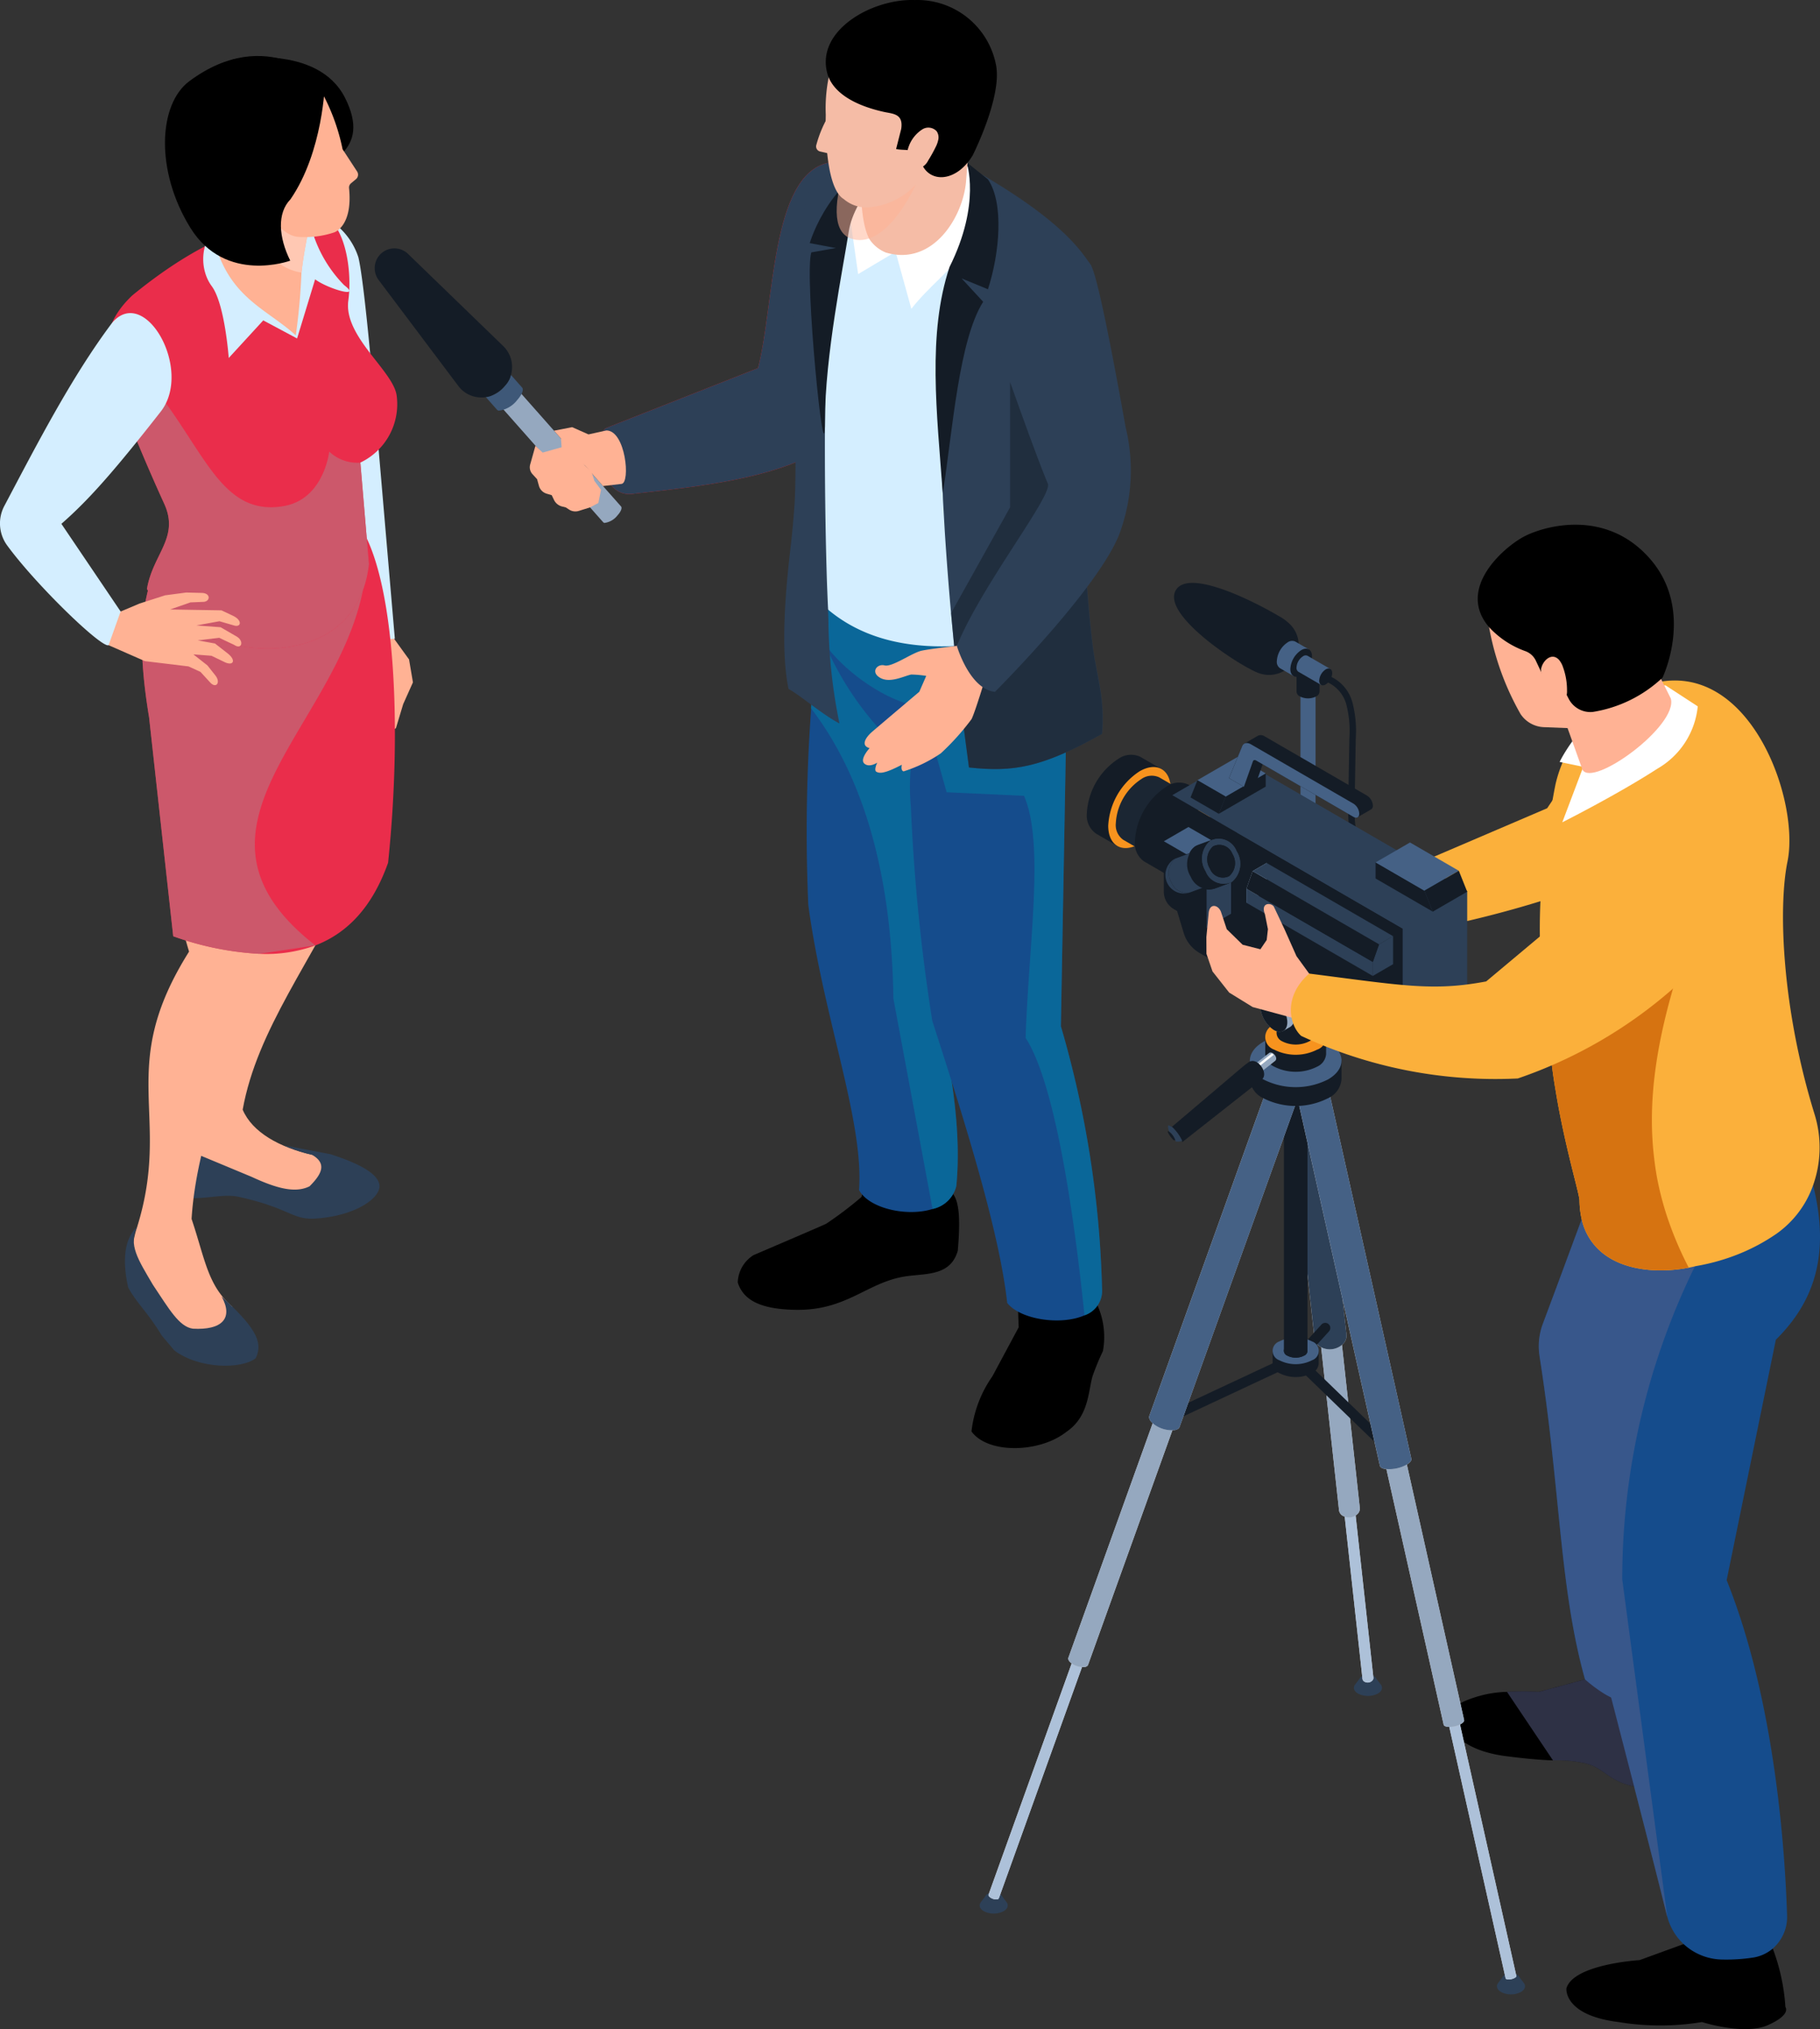 <svg id="bg-deco-img-05" xmlns="http://www.w3.org/2000/svg" xmlns:xlink="http://www.w3.org/1999/xlink" width="148" height="165" viewBox="0 0 148 165">
  <rect x="0" y="0" width="148" height="165" fill="#333333" stroke="none"/>
  <defs>
    <clipPath id="clip-path">
      <rect id="長方形_12897" data-name="長方形 12897" width="148" height="165" fill="none"/>
    </clipPath>
    <clipPath id="clip-path-3">
      <rect id="長方形_12886" data-name="長方形 12886" width="17.968" height="32.851" fill="none"/>
    </clipPath>
    <clipPath id="clip-path-4">
      <rect id="長方形_12887" data-name="長方形 12887" width="20.613" height="23.847" fill="none"/>
    </clipPath>
    <clipPath id="clip-path-5">
      <rect id="長方形_12888" data-name="長方形 12888" width="5.495" height="5.806" fill="none"/>
    </clipPath>
    <clipPath id="clip-path-6">
      <rect id="長方形_12889" data-name="長方形 12889" width="16.573" height="62.668" fill="none"/>
    </clipPath>
    <clipPath id="clip-path-7">
      <rect id="長方形_12892" data-name="長方形 12892" width="11.942" height="46.65" fill="none"/>
    </clipPath>
    <clipPath id="clip-path-8">
      <rect id="長方形_12893" data-name="長方形 12893" width="23.223" height="59.129" fill="none"/>
    </clipPath>
    <clipPath id="clip-path-9">
      <rect id="長方形_12894" data-name="長方形 12894" width="12.329" height="31.469" fill="none"/>
    </clipPath>
    <clipPath id="clip-path-10">
      <rect id="長方形_12895" data-name="長方形 12895" width="6.446" height="5.671" fill="none"/>
    </clipPath>
  </defs>
  <g id="グループ_20096" data-name="グループ 20096" clip-path="url(#clip-path)">
    <g id="グループ_20095" data-name="グループ 20095">
      <g id="グループ_20094" data-name="グループ 20094" clip-path="url(#clip-path)">
        <path id="パス_15901" data-name="パス 15901" d="M456.351,196.474l1.431,1.979.316,1.862-.793,1.771-.59,1.955-1.4.822s-1.2-2.076-1.21-2.142c-.135-.658-.475-1.916-.475-1.916l.207-2.047.044-1.746-.324-2.307,1.6-.825Z" transform="translate(-424.518 -144.829)" fill="#ffb294"/>
        <path id="パス_15902" data-name="パス 15902" d="M461.176,69.887a5.623,5.623,0,0,1,2.719,3.233c.537,2.141,1.426,13.021,1.426,13.021l1.543,18.01s-2.481.065-3.736,0-.919-11.769-.919-11.769-2.89-13.979-2.815-14.224,1.783-8.272,1.783-8.272" transform="translate(-434.755 -52.206)" fill="#d4eeff"/>
        <path id="パス_15903" data-name="パス 15903" d="M482.656,301.446c-2.634-.6-4.858-1.817-5.644-3.668,1.186-6.57,5.6-11.992,9.406-19.945l-9.782.494c-4.3,7.013-2.293,15.909-4.262,19.681-1.2,1.675-1.782,3.3-.447,4.757l3.776-.208,3.86,2.164,4.051-.276c.415-1.323.66-2.571-.958-3" transform="translate(-457.278 -207.543)" fill="#ffb294"/>
        <path id="パス_15904" data-name="パス 15904" d="M465.893,359.635c-1.841,1.439-1.828,3.754-1.143,5.534,1.329,1.712,3.95.4,5.8.8,4.263.937,4.319,1.912,6.335,1.765,3.258-.237,5.337-1.737,5.107-2.8-.188-.874-1.642-1.686-3.98-2.431l-3.752-.715a11.175,11.175,0,0,0,2.262.764c1.207.7.834,1.532-.2,2.563-1.186.591-2.729.149-4.72-.773l-4.282-1.784a2.5,2.5,0,0,1-1.428-2.924" transform="translate(-451.149 -268.649)" fill="#2d4057"/>
        <path id="パス_15905" data-name="パス 15905" d="M484.457,243.241a7.737,7.737,0,0,1,.21-4.235c2.84-9.169-1.793-12.817,4.215-22.371-2.638-8.812-1.505-12.295-3.29-24.95,2.039-7.413,15.9-5.486,13.46-3.3.6,6.9-1.084,19.361-3.2,27.45-1.845,6.075-6.265,14.526-6.765,22.537,1.1,3.272,1.3,5.4,3.313,7.135l-1.032,3a28.221,28.221,0,0,1-3.877-.94c-.067-.209-3.033-4.319-3.033-4.319" transform="translate(-473.508 -139.254)" fill="#ffb294"/>
        <path id="パス_15906" data-name="パス 15906" d="M504.362,394.288c-1.266,1.145-1.1,3.321-.738,4.936.683,1.279,1.613,2.037,2.73,3.909l1.026,1.215c2,1.511,5.448,1.546,6.613.635.717-1.42-.29-2.734-2.771-5.028.991,1.8.01,2.754-2.335,2.624-1.119-.155-1.937-1.606-3.246-3.563-1.214-2.064-2.018-3.271-1.279-4.727" transform="translate(-493.203 -294.535)" fill="#2d4057"/>
        <path id="パス_15907" data-name="パス 15907" d="M479.4,192.709c-1.255,3.537-3.267,5.693-5.9,6.705a11.615,11.615,0,0,1-4.572.687,24.649,24.649,0,0,1-6.993-1.427l-1.962-17.8c-.882-5.328-.977-10.134,1.351-13.626a9.347,9.347,0,0,1,.949-1.206l13.684-2c3.923,2.8,4.712,16.626,3.447,28.667" transform="translate(-447.846 -122.54)" fill="#ea2d4b"/>
        <g id="グループ_20072" data-name="グループ 20072" transform="translate(11.546 44.709)" opacity="0.75" style="mix-blend-mode: multiply;isolation: isolate">
          <g id="グループ_20071" data-name="グループ 20071" transform="translate(0)">
            <g id="グループ_20070" data-name="グループ 20070" clip-path="url(#clip-path-3)">
              <path id="パス_15908" data-name="パス 15908" d="M483.783,208.885l-4.572.686a24.651,24.651,0,0,1-6.993-1.427l-1.962-17.8c-.882-5.328-.977-10.134,1.351-13.626L487.648,180c-2.285,11.44-15.948,19.46-3.865,28.89" transform="translate(-469.68 -176.72)" fill="#c26776"/>
            </g>
          </g>
        </g>
        <path id="パス_15909" data-name="パス 15909" d="M479.129,89.529l.695,8.259c-1.109,9.851-14.889,7.758-18.051,2.014.487-2.873,2.667-4.169,1.4-6.937-1.742-3.812-2.939-6.88-2.939-6.88-.4-.981-.75-1.871-1.026-2.69-1.016-2.98-1.044-5.05,1.363-7.354,4.656-3.811,9.511-6.342,14.749-6.368,2.108-.728,3.26,3.563,2.827,6.788-.39,2.9,3.645,5.7,3.93,7.7a5.263,5.263,0,0,1-2.952,5.468" transform="translate(-449.823 -51.911)" fill="#ea2d4b"/>
        <path id="パス_15910" data-name="パス 15910" d="M481.675,76.921l-2.751-1.471-2.807,3.058s-.316-4.4-1.382-5.839-1.143-4.17,1.506-5.954,6.554,1.065,6.554,1.065a10.579,10.579,0,0,0,2.7,4.8c1.521,1.155-1.384.273-2.354-.469Z" transform="translate(-457.516 -49.398)" fill="#d4eeff"/>
        <g id="グループ_20075" data-name="グループ 20075" transform="translate(9.389 28.885)" opacity="0.75" style="mix-blend-mode: multiply;isolation: isolate">
          <g id="グループ_20074" data-name="グループ 20074" transform="translate(0)">
            <g id="グループ_20073" data-name="グループ 20073" clip-path="url(#clip-path-4)">
              <path id="パス_15911" data-name="パス 15911" d="M488.359,131.166c-1.109,9.851-14.89,7.758-18.051,2.014.487-2.873,2.667-4.169,1.4-6.937-1.742-3.812-2.939-6.88-2.939-6.88-.4-.981-.75-1.871-1.027-2.69.178-1.479.433-2.766.768-2.451,6.18,5.817,7.043,13.247,12.932,12.218,3.271-.573,3.686-4.429,3.686-4.429a3.338,3.338,0,0,0,2.532.9Z" transform="translate(-467.746 -114.174)" fill="#c26776"/>
            </g>
          </g>
        </g>
        <path id="パス_15912" data-name="パス 15912" d="M508.891,192.959l1.875,1.754,2.95,1.295,3.549.43.968.443.745.811c.494.6.924.1.5-.48l-.673-.852-1.144-.9,1.47.113.989.477c.757.407,1.071-.066.353-.65l-1.058-.825-1.4-.253,1.748-.21,1.227.583c.61.412.8-.321.205-.678l-1.323-.765-1.97-.146,1.875-.341,1.138.329c.606.215.765-.355.033-.74l-1.005-.476-4.174-.07,1.653-.576,1.015-.041c.572.008.679-.665-.022-.727l-1.336-.034-1.717.227-2.076.667-1.542.652L510.028,191Z" transform="translate(-501.934 -142.248)" fill="#ffb294"/>
        <path id="パス_15913" data-name="パス 15913" d="M540.2,127.64c-.555.27-5.93-4.925-8.27-8.143a3.034,3.034,0,0,1-.185-3.224c2.543-4.807,5.439-10.455,8.754-14.861,2.675-3.109,6.629,3.916,3.9,7.287-3.55,4.533-5.72,7.055-8.037,9.073l4.816,7.127Z" transform="translate(-531.37 -75.176)" fill="#d4eeff"/>
        <path id="パス_15914" data-name="パス 15914" d="M494.446,57.689c-.02.094-.04.195-.06.282-.369,1.747-.549,2.916-.65,3.824a49.953,49.953,0,0,1-.462,5.107c-2.379-2.164-5.34-3.024-6.593-7.546l.261-6.3,7.169,4.159Z" transform="translate(-469.221 -39.63)" fill="#ffb294"/>
        <g id="グループ_20078" data-name="グループ 20078" transform="translate(19.67 16.358)" style="mix-blend-mode: multiply;isolation: isolate">
          <g id="グループ_20077" data-name="グループ 20077" transform="translate(0)">
            <g id="グループ_20076" data-name="グループ 20076" transform="translate(0)" clip-path="url(#clip-path-5)">
              <path id="パス_15915" data-name="パス 15915" d="M492.414,66.641c-.369,1.747-.549,2.916-.65,3.824-3.511-.477-4.878-5.732-4.844-5.806Z" transform="translate(-486.919 -64.659)" fill="#ffc8b3"/>
            </g>
          </g>
        </g>
        <path id="パス_15916" data-name="パス 15916" d="M472.776,18.568s6.9-1.282,9.131,3.127c2.187,4.333-1.405,5.4-4.087,6.851s-5.043-9.978-5.043-9.978" transform="translate(-453.85 -13.741)"/>
        <path id="パス_15917" data-name="パス 15917" d="M477.3,32.036s1.463,3.544,3.381,3.575a7.448,7.448,0,0,0,2.832-.368s1.533-.478,1.209-3.616a.449.449,0,0,1,.167-.382l.395-.329a.477.477,0,0,0,.094-.627l-1.181-1.809a16.628,16.628,0,0,0-1.875-4.967c-1.949-2.609-9.807-2.372-10.866,2.765s2.638,7.048,2.638,7.048Z" transform="translate(-456.339 -16.345)" fill="#ffb294"/>
        <path id="パス_15918" data-name="パス 15918" d="M494.948,20.214s-.135,5.559-2.8,9.436c-1.1,1.123-.97,3.073-.02,4.991,0,0-5.256,1.935-8.114-2.66s-2.641-10.051-.08-11.944c6.337-4.688,11.018.177,11.018.177" transform="translate(-468.526 -13.445)"/>
        <path id="パス_15919" data-name="パス 15919" d="M149.315,283.068l-2.952,1.084-4.748-.708-3.1.522-1.747.77a.8.8,0,0,0-.324.261l-.252.346-.418.248a.8.8,0,0,0-.382.8l-.325.5a.416.416,0,0,0,.508.529l.571-.339,1.167-.289,2.083-.068,1.824,1.149a1.714,1.714,0,0,1-.045.534,7.934,7.934,0,0,1-1.682,1.11l-.625.236c-.438.44-.484,1.008.136.956l.95-.124,3.484-.951,3.1-1.837,3.649-1.015Z" transform="translate(-36.256 -211.453)" fill="#ffb294"/>
        <path id="パス_15920" data-name="パス 15920" d="M10.919,617.648s-.262,2.186,4.242,2.744a20.816,20.816,0,0,0,6.783,0s3.442,1.105,5.365.248,1.418-1.466,1.418-1.466a16.437,16.437,0,0,0-1.991-6.853l-5.218-1.929-.75,3.543-3.9,1.419s-5.373.326-5.947,2.294" transform="translate(116.46 -455.966)"/>
        <path id="パス_15921" data-name="パス 15921" d="M59.372,538.13c2,.259,3.088.319,3.833.348a11.138,11.138,0,0,1,2.5.209c1.658.349,1.966,1.494,4.091,1.9.159.03.328.059.506.079a5.954,5.954,0,0,0,.775.05V530.87l-1.37-.558-1.291-.518s-1.43-.578-1.44-.578l-.079.179-1.092,2.49-1.539.418-2.225.6a20.676,20.676,0,0,0-2.582,0,9.244,9.244,0,0,0-3.575.817c-2.026,1.105-1.172,3.8,3.485,4.411" transform="translate(63.082 -395.328)"/>
        <path id="パス_15922" data-name="パス 15922" d="M19.1,384.806c1.718,10.934,1.6,18.762,3.694,26.26a11.5,11.5,0,0,0,1.688,1.245c.149.08.288.159.437.229a1.4,1.4,0,0,0,.3.15,7.833,7.833,0,0,0,2,.657,7.942,7.942,0,0,0,.854.109,39.4,39.4,0,0,0,4.945-.169L31.881,391.02l.288-6.264,3.138-8.285,1.8-4.75-1.966-.677L30.392,369.4l-1.966-.677-3.6-1.245-.427,1.145-1.867,5.019-1.956,5.278-1.211,3.246a5.186,5.186,0,0,0-.258,2.639" transform="translate(106.093 -274.508)" fill="#154c8c"/>
        <path id="パス_15923" data-name="パス 15923" d="M.8,407.895s.5,1.872,1.231,4.68c.3,1.175.655,2.52,1.033,3.963.586,2.271,1.231,4.77,1.867,7.23,1.023,3.973,2.016,7.847,2.671,10.506l.03.09a4.673,4.673,0,0,0,1.331,2.231,4.721,4.721,0,0,0,3.168,1.255,14.486,14.486,0,0,0,2.532-.169,3.242,3.242,0,0,0,1.539-.717,3.409,3.409,0,0,0,1.172-2.679c-.159-5.039-.943-17.407-4.915-27.286l4-19.548c2.89-2.868,4.518-6.613,3.029-12.578-.159-.657-.357-1.334-.6-2.041l-5.611,2.211-2.195.866-3.515,1.384-4.478,1.763s-.169.558-.437,1.553C1.5,384.93-1.4,397.538.8,407.895" transform="translate(127.95 -278.507)" fill="#154c8c"/>
        <g id="グループ_20081" data-name="グループ 20081" transform="translate(122.544 93.189)" opacity="0.5" style="mix-blend-mode: multiply;isolation: isolate">
          <g id="グループ_20080" data-name="グループ 20080" transform="translate(0)">
            <g id="グループ_20079" data-name="グループ 20079" clip-path="url(#clip-path-6)">
              <path id="パス_15924" data-name="パス 15924" d="M35.214,412.729l3.743,5.577a11.12,11.12,0,0,1,2.5.209c1.658.349,1.966,1.494,4.091,1.9,1.023,3.973,2.016,7.847,2.671,10.506l.03.09L46.832,420.4l-.854-6.4-.516-3.854-.874-6.562A57.8,57.8,0,0,1,50.5,378.124l1.291-5.537-.079-.03-4.29-1.643-4.26-1.643-2.423-.926-.477.787c.457,1.9.834,3.257.854,3.615a7.313,7.313,0,0,0,.179,1.543l-1.956,5.278-1.211,3.246a5.189,5.189,0,0,0-.258,2.639c1.718,10.934,1.6,18.762,3.694,26.26l-1.539.418-2.224.6a20.732,20.732,0,0,0-2.582,0" transform="translate(-35.214 -368.345)" fill="#5c618a"/>
            </g>
          </g>
        </g>
        <path id="パス_15925" data-name="パス 15925" d="M39.481,240.359A5.185,5.185,0,0,0,41.646,244a86.555,86.555,0,0,0,17.946-4.529L67.9,227.813,61.671,224.5l-6,8.927Z" transform="translate(70.143 -167.704)" fill="#fbb03b"/>
        <path id="パス_15926" data-name="パス 15926" d="M.184,240.752A40.43,40.43,0,0,0,.82,246.4a1.351,1.351,0,0,0,.03.2,41.782,41.782,0,0,0,.586,5.477c.318,1.952.725,3.784,1.082,5.278.457,1.9.834,3.257.854,3.615a7.327,7.327,0,0,0,.179,1.544,4.856,4.856,0,0,0,1.986,2.968c1.857,1.3,4.578,1.394,6.723.976.169-.03.338-.07.5-.11l.149-.03a16.959,16.959,0,0,0,3.426-.976,15.715,15.715,0,0,0,3.058-1.643,8.112,8.112,0,0,0,2.979-3.954,9.14,9.14,0,0,0,.109-5.786c-2.651-8.574-2.959-16.8-2.195-20.524.993-4.8-2.781-15.734-10.178-14.649a5.735,5.735,0,0,0-.864.169l-.208.06a7.365,7.365,0,0,0-1.023.359q-.447.269-.864.538c-.338.209-.646.418-.943.637a14.979,14.979,0,0,0-1.956,1.613,9.618,9.618,0,0,0-1.41,1.663,9.041,9.041,0,0,0-.844,1.553,10.686,10.686,0,0,0-.576,1.783c-.089.438-.169.876-.248,1.324A63.425,63.425,0,0,0,.194,236.7c-.06,1.354-.069,2.709-.01,4.053" transform="translate(125.07 -163.376)" fill="#fbb03b"/>
        <path id="パス_15927" data-name="パス 15927" d="M40.8,305.4a1.385,1.385,0,0,0,.03.2,41.826,41.826,0,0,0,.586,5.477c.318,1.952.725,3.784,1.082,5.278.457,1.9.834,3.257.854,3.615a7.312,7.312,0,0,0,.179,1.543,4.855,4.855,0,0,0,1.986,2.968c1.857,1.3,4.578,1.394,6.723.976a28.257,28.257,0,0,1-1.807-4.292,25.046,25.046,0,0,1-.774-3.027c-.089-.508-.169-1.026-.228-1.544-.566-4.631.159-9.56,2-15.386.357-1.145.755-2.31,1.192-3.515Z" transform="translate(85.087 -222.376)" fill="#d67311"/>
        <path id="パス_15928" data-name="パス 15928" d="M48,220.265l2.627,1.712a6.6,6.6,0,0,1-3.289,5.073c-3.269,2.116-7.727,4.357-7.727,4.357l1.707-4.512-1.924-.4s2.824-5.944,8.606-6.224" transform="translate(87.432 -164.539)" fill="#fff"/>
        <path id="パス_15929" data-name="パス 15929" d="M50.024,220.155l-2.075-5.8,7.542-3.437,1.714,3.437c.615,2.2-6.32,7.26-7.18,5.8" transform="translate(78.662 -157.556)" fill="#ffb294"/>
        <path id="パス_15930" data-name="パス 15930" d="M57.227,186.34l-3.461-.135a2.386,2.386,0,0,1-1.911-1.079,22.189,22.189,0,0,1-2.766-8.537c-.375-4.554,4.272-6.69,7.355-6.459a7.541,7.541,0,0,1,7.158,5.716,10.978,10.978,0,0,1-1.257,7.424Z" transform="translate(71.787 -127.075)" fill="#ffb294"/>
        <path id="パス_15931" data-name="パス 15931" d="M48.043,176.963a7.4,7.4,0,0,0,2.991,1.976,1.522,1.522,0,0,1,.843.8l.618,1.316,1.629.961.4.772a1.987,1.987,0,0,0,1.958,1.086,10.694,10.694,0,0,0,5.681-2.791s2.622-5.447-.986-9.624-8.684-2.7-10.311-1.829-5.482,4.213-2.818,7.336" transform="translate(73.032 -125.981)"/>
        <path id="パス_15932" data-name="パス 15932" d="M83.057,211.366a1.826,1.826,0,0,1,.3.567,5.47,5.47,0,0,1,.324,1.873,1.6,1.6,0,0,1-.135.73.671.671,0,0,1-.591.39c-.338-.016-.564-.347-.714-.651a4.466,4.466,0,0,1-.675-2.153c.093-.705.886-1.475,1.493-.756" transform="translate(43.747 -157.676)" fill="#ffb294"/>
        <path id="パス_15933" data-name="パス 15933" d="M141.294,539.792s.421-.552.421-.552h1.241l.425.552c.184.243.108.538-.236.737a1.782,1.782,0,0,1-1.617,0c-.345-.2-.42-.494-.233-.737" transform="translate(-31.097 -402.815)" fill="#2d4057"/>
        <path id="パス_15934" data-name="パス 15934" d="M144.189,538.434a.294.294,0,0,1,0,.556,1.057,1.057,0,0,1-.96,0,.294.294,0,0,1,0-.556,1.057,1.057,0,0,1,.96,0" transform="translate(-32.471 -402.127)" fill="#2d4057"/>
        <path id="パス_15935" data-name="パス 15935" d="M261.93,609.729s.421-.553.421-.553h1.241l.425.553c.184.243.108.538-.236.737a1.783,1.783,0,0,1-1.617,0c-.345-.2-.42-.494-.233-.737" transform="translate(-182.166 -455.057)" fill="#2d4057"/>
        <path id="パス_15936" data-name="パス 15936" d="M264.826,608.369a.294.294,0,0,1,0,.556,1.057,1.057,0,0,1-.96,0,.294.294,0,0,1,0-.556,1.058,1.058,0,0,1,.96,0" transform="translate(-183.54 -454.369)" fill="#2d4057"/>
        <path id="パス_15937" data-name="パス 15937" d="M144.043,538.111a.311.311,0,0,0,.093.5.528.528,0,0,0,.624-.1.311.311,0,0,0-.093-.5.528.528,0,0,0-.624.1" transform="translate(-33.163 -401.852)" fill="#ccc"/>
        <path id="パス_15938" data-name="パス 15938" d="M148.649,498.228a.32.32,0,0,1,.086-.248l-1.507-13.751a.32.32,0,0,0-.086.248c.452,4.125,1.055,9.626,1.507,13.751" transform="translate(-37.855 -361.721)" fill="#ccc"/>
        <path id="パス_15939" data-name="パス 15939" d="M144.763,483.907a.33.33,0,0,0-.179-.25.527.527,0,0,0-.623.1l1.507,13.751a.527.527,0,0,1,.623-.1.331.331,0,0,1,.179.25l-1.507-13.751" transform="translate(-34.587 -361.249)" fill="#ccc"/>
        <path id="パス_15940" data-name="パス 15940" d="M146.35,498.575l-1.507-13.751a.318.318,0,0,1-.086.248.527.527,0,0,1-.624.1.331.331,0,0,1-.179-.25l1.507,13.751a.331.331,0,0,0,.179.25.528.528,0,0,0,.624-.1.32.32,0,0,0,.086-.248" transform="translate(-34.668 -362.166)" fill="#adc1d9"/>
        <path id="パス_15941" data-name="パス 15941" d="M148.495,482.616a.592.592,0,0,0,.176.949,1,1,0,0,0,1.188-.189.592.592,0,0,0-.177-.949,1,1,0,0,0-1.188.189m.324.181a.527.527,0,0,1,.623-.1.311.311,0,0,1,.093.5.528.528,0,0,1-.624.1.311.311,0,0,1-.093-.5" transform="translate(-39.445 -360.29)" fill="#ccc"/>
        <path id="パス_15942" data-name="パス 15942" d="M155.94,442.536a.61.61,0,0,1,.164-.473l-1.538-14.038a.611.611,0,0,0-.164.473l1.538,14.038" transform="translate(-47.054 -319.737)" fill="#ccc"/>
        <path id="パス_15943" data-name="パス 15943" d="M149.868,427.415a.629.629,0,0,0-.34-.476,1,1,0,0,0-1.188.189l1.538,14.038a1,1,0,0,1,1.188-.189.63.63,0,0,1,.34.476l-1.538-14.038" transform="translate(-40.828 -318.839)" fill="#ccc"/>
        <path id="パス_15944" data-name="パス 15944" d="M151.557,443.2l-1.538-14.038a.609.609,0,0,1-.164.473,1,1,0,0,1-1.188.189.631.631,0,0,1-.34-.476l1.538,14.038a.63.63,0,0,0,.34.476,1,1,0,0,0,1.188-.189.609.609,0,0,0,.164-.473" transform="translate(-40.979 -320.585)" fill="#95a8bf"/>
        <path id="パス_15945" data-name="パス 15945" d="M152.874,425.839a.91.91,0,0,0,.271,1.459,1.544,1.544,0,0,0,1.825-.291.91.91,0,0,0-.271-1.458,1.544,1.544,0,0,0-1.825.29m.366.2a1,1,0,0,1,1.188-.189.592.592,0,0,1,.177.949,1.006,1.006,0,0,1-1.188.189.592.592,0,0,1-.177-.949" transform="translate(-45.729 -317.755)" fill="#ccc"/>
        <path id="パス_15946" data-name="パス 15946" d="M164.367,362.857a.937.937,0,0,1,.252-.727L162.2,340.086a.935.935,0,0,0-.252.727c.725,6.613,1.691,15.431,2.415,22.045" transform="translate(-57.474 -254.046)" fill="#ccc"/>
        <path id="パス_15947" data-name="パス 15947" d="M154.986,339.146a.968.968,0,0,0-.523-.732,1.544,1.544,0,0,0-1.825.291l2.415,22.044a1.544,1.544,0,0,1,1.825-.29.968.968,0,0,1,.523.731l-2.415-22.044" transform="translate(-47.908 -252.665)" fill="#ccc"/>
        <path id="パス_15948" data-name="パス 15948" d="M157.633,363.873l-2.415-22.044a.936.936,0,0,1-.252.727,1.544,1.544,0,0,1-1.825.291.968.968,0,0,1-.523-.732l2.415,22.045a.968.968,0,0,0,.523.731,1.544,1.544,0,0,0,1.825-.29.935.935,0,0,0,.252-.727" transform="translate(-48.139 -255.348)" fill="#2d4057"/>
        <path id="パス_15949" data-name="パス 15949" d="M162.448,338.705a.91.91,0,0,0,.271,1.458,1.544,1.544,0,0,0,1.825-.29.91.91,0,0,0-.271-1.458,1.544,1.544,0,0,0-1.825.29" transform="translate(-57.718 -252.665)" fill="#141c26"/>
        <path id="パス_15950" data-name="パス 15950" d="M95.191,635.7s.421-.553.421-.553h1.241l.425.553c.184.243.108.538-.236.737a1.783,1.783,0,0,1-1.617,0c-.345-.2-.42-.495-.233-.737" transform="translate(26.637 -474.456)" fill="#2d4057"/>
        <path id="パス_15951" data-name="パス 15951" d="M98.087,634.338a.294.294,0,0,1,0,.556,1.059,1.059,0,0,1-.96,0,.294.294,0,0,1,0-.556,1.058,1.058,0,0,1,.96,0" transform="translate(25.261 -473.767)" fill="#2d4057"/>
        <path id="パス_15952" data-name="パス 15952" d="M158.268,428.167a.412.412,0,0,0,.306-.136l1.955-2.154a.414.414,0,1,0-.612-.558l-1.955,2.154a.415.415,0,0,0,.306.694" transform="translate(-52.458 -317.614)" fill="#141c26"/>
        <path id="パス_16082" data-name="パス 16082" d="M0,0H.829L.84,9.7H.011Z" transform="translate(96.119 115.224) rotate(-115.011)" fill="#141c26"/>
        <path id="パス_16083" data-name="パス 16083" d="M0,0,9.18.013V.842L0,.829Z" transform="translate(112.118 117.581) rotate(-136)" fill="#141c26"/>
        <path id="パス_15953" data-name="パス 15953" d="M165.333,434.178v1.047a.933.933,0,0,1-.549.767,2.919,2.919,0,0,1-2.649,0,.933.933,0,0,1-.549-.767v-1.047Z" transform="translate(-58.097 -324.333)" fill="#141c26"/>
        <path id="パス_15954" data-name="パス 15954" d="M162.135,430.209a.81.81,0,0,0,0,1.534,2.92,2.92,0,0,0,2.649,0,.81.81,0,0,0,0-1.534,2.92,2.92,0,0,0-2.649,0" transform="translate(-58.096 -321.131)" fill="#456185"/>
        <path id="パス_15955" data-name="パス 15955" d="M165.485,432.143a.415.415,0,0,0,0,.786,1.5,1.5,0,0,0,1.358,0,.415.415,0,0,0,0-.786,1.5,1.5,0,0,0-1.358,0" transform="translate(-60.801 -322.692)" fill="#141c26"/>
        <path id="パス_15956" data-name="パス 15956" d="M167.125,353.634v20.377a.478.478,0,0,1-.281.393,1.5,1.5,0,0,1-1.358,0,.478.478,0,0,1-.281-.393V353.634Z" transform="translate(-60.801 -264.166)" fill="#141c26"/>
        <path id="パス_15957" data-name="パス 15957" d="M264.8,608.551c-.171.036-.179.174-.017.307a.823.823,0,0,0,.6.174c.171-.036.179-.174.018-.306a.823.823,0,0,0-.6-.174" transform="translate(-184.289 -454.584)" fill="#ccc"/>
        <path id="パス_15958" data-name="パス 15958" d="M240.273,552.227a.158.158,0,0,1,.128-.088l6.873-19.114a.159.159,0,0,0-.128.088l-6.873,19.115" transform="translate(-159.887 -398.172)" fill="#ccc"/>
        <path id="パス_15959" data-name="パス 15959" d="M245.011,533.39c.021-.06-.015-.14-.11-.218a.821.821,0,0,0-.6-.174l-6.873,19.114a.822.822,0,0,1,.6.174c.1.078.132.158.11.218l6.873-19.115" transform="translate(-156.912 -398.145)" fill="#ccc"/>
        <path id="パス_15960" data-name="パス 15960" d="M238.3,552.792l6.873-19.115a.157.157,0,0,1-.128.088.823.823,0,0,1-.6-.174c-.1-.078-.132-.158-.11-.218l-6.873,19.115c-.022.06.015.14.11.218a.823.823,0,0,0,.6.174.158.158,0,0,0,.128-.088" transform="translate(-157.069 -398.432)" fill="#adc1d9"/>
        <path id="パス_15961" data-name="パス 15961" d="M236.15,532.113c-.326.069-.341.331-.034.584a1.569,1.569,0,0,0,1.148.332c.326-.07.341-.331.034-.584a1.569,1.569,0,0,0-1.148-.332m.265.218a.823.823,0,0,1,.6.174c.161.133.154.27-.018.306a.823.823,0,0,1-.6-.174c-.161-.133-.154-.27.018-.307" transform="translate(-149.028 -397.479)" fill="#ccc"/>
        <path id="パス_15962" data-name="パス 15962" d="M213.511,474.716a.3.3,0,0,1,.243-.168l7.016-19.513a.3.3,0,0,0-.243.168l-7.016,19.513" transform="translate(-126.633 -339.913)" fill="#ccc"/>
        <path id="パス_15963" data-name="パス 15963" d="M216.457,455.731c.041-.114-.028-.266-.21-.416a1.567,1.567,0,0,0-1.148-.332L208.083,474.5a1.569,1.569,0,0,1,1.148.332c.182.15.251.3.21.416l7.016-19.514" transform="translate(-120.962 -339.862)" fill="#ccc"/>
        <path id="パス_15964" data-name="パス 15964" d="M209.742,475.791l7.016-19.513a.3.3,0,0,1-.243.168,1.567,1.567,0,0,1-1.148-.332c-.182-.149-.251-.3-.21-.416l-7.016,19.513c-.041.114.028.266.21.416a1.569,1.569,0,0,0,1.148.332.3.3,0,0,0,.243-.168" transform="translate(-121.263 -340.409)" fill="#95a8bf"/>
        <path id="パス_15965" data-name="パス 15965" d="M206.739,453.98c-.5.107-.525.51-.051.9a2.413,2.413,0,0,0,1.767.511c.5-.107.525-.509.052-.9a2.413,2.413,0,0,0-1.767-.511m.3.247a1.567,1.567,0,0,1,1.148.332c.308.253.293.514-.033.584a1.569,1.569,0,0,1-1.148-.332c-.308-.253-.293-.515.034-.584" transform="translate(-112.902 -339.106)" fill="#ccc"/>
        <path id="パス_15966" data-name="パス 15966" d="M171.029,363.84a.464.464,0,0,1,.375-.259l11.018-30.642a.464.464,0,0,0-.375.259L171.029,363.84" transform="translate(-77.567 -248.707)" fill="#ccc"/>
        <path id="パス_15967" data-name="パス 15967" d="M175.782,334.013c.063-.176-.043-.41-.323-.64a2.414,2.414,0,0,0-1.767-.511L162.674,363.5a2.414,2.414,0,0,1,1.767.511c.28.23.386.465.323.64l11.017-30.642" transform="translate(-68.838 -248.629)" fill="#ccc"/>
        <path id="パス_15968" data-name="パス 15968" d="M163.067,332.861c-.5.107-.525.51-.052.9a2.414,2.414,0,0,0,1.767.511c.5-.107.525-.51.051-.9a2.414,2.414,0,0,0-1.767-.511" transform="translate(-58.213 -248.629)" fill="#141c26"/>
        <path id="パス_15969" data-name="パス 15969" d="M165.227,365.5l11.017-30.642a.465.465,0,0,1-.375.259,2.414,2.414,0,0,1-1.767-.511c-.28-.23-.386-.465-.323-.64l-11.017,30.642c-.063.176.043.41.323.64a2.412,2.412,0,0,0,1.767.511.464.464,0,0,0,.375-.259" transform="translate(-69.3 -249.472)" fill="#456185"/>
        <path id="パス_15970" data-name="パス 15970" d="M98,634.818c-.169.1-.164.214.01.248a1.011,1.011,0,0,0,.622-.122c.169-.1.164-.214-.01-.249a1.012,1.012,0,0,0-.622.123" transform="translate(24.554 -474.113)" fill="#ccc"/>
        <path id="パス_15971" data-name="パス 15971" d="M98.636,552.9c-.009-.039-.053-.071-.132-.087a1.013,1.013,0,0,0-.622.123l4.642,20.715a1.013,1.013,0,0,1,.622-.123c.079.016.123.047.132.087L98.636,552.9" transform="translate(20.029 -412.949)" fill="#ccc"/>
        <path id="パス_15972" data-name="パス 15972" d="M105.515,574.21c-.011-.047.03-.106.122-.162L101,553.333c-.092.056-.133.114-.122.162l4.642,20.715" transform="translate(16.916 -413.342)" fill="#ccc"/>
        <path id="パス_15973" data-name="パス 15973" d="M103.393,573.906l-4.642-20.715c.011.047-.03.106-.122.162a1.011,1.011,0,0,1-.622.122c-.079-.016-.123-.047-.132-.086l4.642,20.715c.009.039.053.071.132.087a1.011,1.011,0,0,0,.622-.122c.092-.056.133-.115.122-.162" transform="translate(19.914 -413.236)" fill="#adc1d9"/>
        <path id="パス_15974" data-name="パス 15974" d="M114.939,552.362c-.321.2-.313.407.019.473a1.924,1.924,0,0,0,1.182-.233c.321-.195.313-.406-.019-.472a1.922,1.922,0,0,0-1.182.233m.285.057a1.013,1.013,0,0,1,.622-.123c.175.035.179.146.01.249a1.011,1.011,0,0,1-.622.122c-.175-.035-.179-.146-.01-.248" transform="translate(2.687 -412.428)" fill="#ccc"/>
        <path id="パス_15975" data-name="パス 15975" d="M116.15,468.706c-.017-.075-.1-.135-.251-.165a1.92,1.92,0,0,0-1.182.233l4.738,21.147a1.922,1.922,0,0,1,1.182-.233c.151.03.235.09.251.165l-4.738-21.148" transform="translate(-1.829 -349.988)" fill="#ccc"/>
        <path id="パス_15976" data-name="パス 15976" d="M125.141,490.975c-.02-.09.057-.2.232-.308l-4.738-21.147c-.175.106-.253.218-.232.308l4.738,21.147" transform="translate(-7.746 -350.734)" fill="#ccc"/>
        <path id="パス_15977" data-name="パス 15977" d="M121.108,490.4l-4.738-21.148c.02.09-.057.2-.232.308a1.924,1.924,0,0,1-1.182.233c-.151-.03-.235-.09-.251-.165l4.738,21.147c.017.075.1.135.251.165a1.922,1.922,0,0,0,1.182-.233c.175-.106.253-.218.232-.307" transform="translate(-2.047 -350.532)" fill="#95a8bf"/>
        <path id="パス_15978" data-name="パス 15978" d="M132.076,468.121c-.493.3-.48.624.03.725a2.953,2.953,0,0,0,1.815-.358c.493-.3.48-.624-.03-.725a2.953,2.953,0,0,0-1.815.358m.321.064a1.923,1.923,0,0,1,1.182-.233c.332.066.34.278.019.473a1.922,1.922,0,0,1-1.182.233c-.332-.066-.34-.278-.019-.472" transform="translate(-19.509 -349.399)" fill="#ccc"/>
        <path id="パス_15979" data-name="パス 15979" d="M133.934,336.757c-.026-.115-.155-.207-.386-.253a2.952,2.952,0,0,0-1.814.357l7.441,33.208a2.953,2.953,0,0,1,1.815-.357c.231.046.36.138.386.253l-7.441-33.208" transform="translate(-26.608 -251.347)" fill="#ccc"/>
        <path id="パス_15980" data-name="パス 15980" d="M147.9,371.687c-.031-.138.087-.309.356-.472l-7.441-33.208c-.269.163-.387.334-.356.472l7.441,33.208" transform="translate(-35.691 -252.493)" fill="#ccc"/>
        <path id="パス_15981" data-name="パス 15981" d="M141.713,370.8l-7.441-33.208c.031.138-.087.309-.356.472a2.952,2.952,0,0,1-1.814.357c-.231-.046-.36-.138-.386-.253l7.441,33.208c.026.115.155.207.386.253a2.95,2.95,0,0,0,1.814-.357c.269-.163.387-.334.356-.472" transform="translate(-26.945 -252.185)" fill="#456185"/>
        <path id="パス_15982" data-name="パス 15982" d="M161.571,336.861c-.493.3-.48.624.03.725a2.95,2.95,0,0,0,1.814-.357c.493-.3.48-.624-.03-.725a2.952,2.952,0,0,0-1.814.357" transform="translate(-56.445 -251.347)" fill="#141c26"/>
        <path id="パス_15983" data-name="パス 15983" d="M163.289,342.686a.674.674,0,0,0,0,1.276,2.429,2.429,0,0,0,2.2,0,.674.674,0,0,0,0-1.276,2.43,2.43,0,0,0-2.2,0" transform="translate(-59.028 -255.79)" fill="#4a6373"/>
        <path id="パス_15984" data-name="パス 15984" d="M161.693,340.894v1.53a1.857,1.857,0,0,1-1.091,1.526,5.809,5.809,0,0,1-5.27,0,1.857,1.857,0,0,1-1.091-1.526v-1.53Z" transform="translate(-52.603 -254.65)" fill="#141c26"/>
        <path id="パス_15985" data-name="パス 15985" d="M155.332,333c-1.455.843-1.455,2.209,0,3.051a5.809,5.809,0,0,0,5.27,0c1.455-.843,1.455-2.209,0-3.051a5.808,5.808,0,0,0-5.27,0" transform="translate(-52.603 -248.279)" fill="#456185"/>
        <path id="パス_15986" data-name="パス 15986" d="M163.289,334.355a.674.674,0,0,0,0,1.276,2.43,2.43,0,0,0,2.2,0,.674.674,0,0,0,0-1.276,2.43,2.43,0,0,0-2.2,0" transform="translate(-59.028 -249.567)" fill="#2d4057"/>
        <path id="パス_15987" data-name="パス 15987" d="M161.959,315.677a2.434,2.434,0,0,0-1.086-1.793c-.029-.016-.057-.032-.086-.046a.724.724,0,0,0-.693-.031l-.574.335a.811.811,0,0,0-.316.8,2.432,2.432,0,0,0,1.087,1.793c.028.016.057.032.086.046a.709.709,0,0,0,.715.016c-.022.016.552-.319.552-.319a.818.818,0,0,0,.317-.8" transform="translate(-54.124 -234.359)" fill="#95a8bf"/>
        <path id="パス_15988" data-name="パス 15988" d="M162.574,315.206A2.434,2.434,0,0,1,163.661,317c.045.721-.407,1.067-1.01.773-.029-.014-.058-.03-.086-.046a2.432,2.432,0,0,1-1.086-1.793c-.045-.722.407-1.067,1.009-.772.029.014.058.029.086.046" transform="translate(-56.4 -235.347)" fill="#141c26"/>
        <path id="パス_15989" data-name="パス 15989" d="M163.289,333.761a.674.674,0,0,0,0,1.276,2.429,2.429,0,0,0,2.2,0,.674.674,0,0,0,0-1.276,2.43,2.43,0,0,0-2.2,0" transform="translate(-59.028 -249.123)" fill="#4a6373"/>
        <path id="パス_15990" data-name="パス 15990" d="M164.15,333.352v1.384a1.234,1.234,0,0,1-.725,1.014,3.859,3.859,0,0,1-3.5,0,1.234,1.234,0,0,1-.725-1.014v-1.384Z" transform="translate(-56.312 -249.016)" fill="#141c26"/>
        <path id="パス_15991" data-name="パス 15991" d="M159.925,328.108a1.071,1.071,0,0,0,0,2.027,3.859,3.859,0,0,0,3.5,0,1.071,1.071,0,0,0,0-2.027,3.859,3.859,0,0,0-3.5,0" transform="translate(-56.312 -244.785)" fill="#f7931e"/>
        <path id="パス_15992" data-name="パス 15992" d="M165.951,312.41v5a.776.776,0,0,1-.456.638,2.429,2.429,0,0,1-2.2,0,.776.776,0,0,1-.456-.638v-5Z" transform="translate(-59.029 -233.372)" fill="#141c26"/>
        <path id="パス_15993" data-name="パス 15993" d="M163.289,309.108a.674.674,0,0,0,0,1.276,2.43,2.43,0,0,0,2.2,0,.674.674,0,0,0,0-1.276,2.429,2.429,0,0,0-2.2,0" transform="translate(-59.028 -230.707)" fill="#2d4057"/>
        <path id="パス_15994" data-name="パス 15994" d="M172.2,321.1a2.434,2.434,0,0,0-1.086-1.793q-.043-.025-.086-.046a.724.724,0,0,0-.693-.031l-.574.335a.812.812,0,0,0-.316.8,2.432,2.432,0,0,0,1.086,1.793c.029.016.057.032.086.046a.709.709,0,0,0,.715.016c-.022.015.552-.319.552-.319a.818.818,0,0,0,.317-.8" transform="translate(-66.943 -238.411)" fill="#95a8bf"/>
        <path id="パス_15995" data-name="パス 15995" d="M172.811,320.63a2.434,2.434,0,0,1,1.087,1.793c.045.721-.407,1.067-1.01.773-.029-.014-.058-.03-.086-.046a2.432,2.432,0,0,1-1.086-1.794c-.045-.721.407-1.067,1.009-.772.029.014.057.029.086.046" transform="translate(-69.219 -239.399)" fill="#141c26"/>
        <path id="パス_15996" data-name="パス 15996" d="M175.352,343.65c-.025-.024-.048-.044-.069-.061,2.292-1.816,2.757-2.183,5.3-4.186l1.359-1.07c.269-.2.78.388.5.638l-6.668,5.251a2.278,2.278,0,0,0-.424-.572" transform="translate(-78.744 -252.707)" fill="#95a8bf"/>
        <path id="パス_15997" data-name="パス 15997" d="M176.117,343.836l6.628-5.22c.1.02.117.066.157.116l-6.648,5.263c-.044-.056-.091-.11-.137-.159" transform="translate(-79.331 -252.948)" fill="#fff"/>
        <path id="パス_15998" data-name="パス 15998" d="M209.45,363.88c-.02-.02-.039-.036-.057-.051.018.015.036.032.057.051" transform="translate(-114.273 -271.782)" fill="#ccc"/>
        <path id="パス_15999" data-name="パス 15999" d="M208.187,366.394c.022.021.042.04.062.056-.019-.016-.04-.035-.062-.056" transform="translate(-112.768 -273.698)" fill="#ccc"/>
        <path id="パス_16000" data-name="パス 16000" d="M208.637,362.171c.023.02.047.042.072.067-.025-.025-.049-.047-.072-.067" transform="translate(-113.342 -270.544)" fill="#ccc"/>
        <path id="パス_16001" data-name="パス 16001" d="M205.635,366.4a.6.6,0,0,1,.027.082.6.6,0,0,0-.027-.082" transform="translate(-109.538 -273.706)" fill="#ccc"/>
        <path id="パス_16002" data-name="パス 16002" d="M180.008,347.579a.55.55,0,0,0-.034-.157,3.669,3.669,0,0,0-.73-1l-.072-.067c6.138-5.2,5.734-4.888,6.236-5.25.708-.511,1.705.937,1.061,1.411l-6.476,5.1a.05.05,0,0,0,.015-.031" transform="translate(-83.877 -254.723)" fill="#141c26"/>
        <path id="パス_16003" data-name="パス 16003" d="M207.633,363.524a.9.9,0,0,1,.211.129,2.22,2.22,0,0,1,.444.611c-.159.026-.179.007-.2-.014a2.229,2.229,0,0,1-.445-.611.458.458,0,0,1-.009-.115" transform="translate(-112.668 -271.554)" fill="#141c26"/>
        <path id="パス_16004" data-name="パス 16004" d="M205.651,361.668a1.414,1.414,0,0,1,.361.194,3.667,3.667,0,0,1,.73,1,.555.555,0,0,1,.027.082,1.162,1.162,0,0,1-.516.048,1.5,1.5,0,0,0-.432-.731c-.02-.02-.039-.036-.057-.051a.663.663,0,0,1-.12-.527.1.1,0,0,1,.007-.02" transform="translate(-110.645 -270.168)" fill="#2d4057"/>
        <path id="パス_16005" data-name="パス 16005" d="M149.57,231.483c-.91-1.065-.962-2.512-.936-4.026l.092-5.291a8.653,8.653,0,0,0-.249-2.776,2.772,2.772,0,0,0-1.7-1.866l.145-.506a3.22,3.22,0,0,1,2.05,2.211,9.189,9.189,0,0,1,.274,2.946l-.092,5.291c-.024,1.408.019,2.749.81,3.674Z" transform="translate(-38.997 -162.113)" fill="#141c26"/>
        <path id="パス_16006" data-name="パス 16006" d="M163.828,218.752v12.371a.305.305,0,0,1-.18.251.956.956,0,0,1-.867,0,.306.306,0,0,1-.18-.251V218.752Z" transform="translate(-56.848 -163.409)" fill="#456185"/>
        <path id="パス_16007" data-name="パス 16007" d="M163.195,214.867v1.887a.466.466,0,0,1-.274.383,1.458,1.458,0,0,1-1.323,0,.466.466,0,0,1-.274-.383v-1.887Z" transform="translate(-55.892 -160.507)" fill="#141c26"/>
        <path id="パス_16008" data-name="パス 16008" d="M176.415,190.014c-1.706-1.01-7.187-3.867-8.3-2.09-1.284,2.052,5.51,6.4,6.808,6.792a2.413,2.413,0,0,0,2.507-3.954,3.932,3.932,0,0,0-1-.738l-.018-.011" transform="translate(-72.486 -139.955)" fill="#141c26"/>
        <path id="パス_16009" data-name="パス 16009" d="M167.368,206.679l-1.1-.636a.618.618,0,0,0-.623.062,1.956,1.956,0,0,0-.882,1.532.622.622,0,0,0,.258.572l1.1.636Z" transform="translate(-60.933 -153.872)" fill="#456185"/>
        <path id="パス_16010" data-name="パス 16010" d="M164.622,210.661c-.487.282-.882.053-.882-.511a1.955,1.955,0,0,1,.882-1.532c.487-.282.882-.053.882.511a1.956,1.956,0,0,1-.882,1.532" transform="translate(-58.81 -155.749)" fill="#141c26"/>
        <path id="パス_16011" data-name="パス 16011" d="M160.6,211.75l-1.844-1.068a.37.37,0,0,0-.374.037,1.172,1.172,0,0,0-.529.918.373.373,0,0,0,.155.343l1.844,1.068Z" transform="translate(-52.423 -157.354)" fill="#456185"/>
        <path id="パス_16012" data-name="パス 16012" d="M157.77,216.164c-.292.169-.528.032-.528-.306a1.173,1.173,0,0,1,.528-.918c.292-.169.529-.032.529.306a1.172,1.172,0,0,1-.529.918" transform="translate(-49.966 -160.507)" fill="#141c26"/>
        <path id="パス_16013" data-name="パス 16013" d="M218.79,253.982c-.745.432-1.35.082-1.35-.782a2.994,2.994,0,0,1,1.35-2.345c.746-.432,1.35-.082,1.35.782a2.994,2.994,0,0,1-1.35,2.345" transform="translate(-126.994 -187.252)" fill="#4a6373"/>
        <path id="パス_16014" data-name="パス 16014" d="M219.281,252.6c-.884.512-1.6.1-1.6-.927a3.552,3.552,0,0,1,1.6-2.782c.884-.512,1.6-.1,1.6.927a3.552,3.552,0,0,1-1.6,2.782" transform="translate(-127.797 -185.757)" fill="#4a6373"/>
        <path id="パス_16015" data-name="パス 16015" d="M218.306,243.744l-1.737-1.005a1.782,1.782,0,0,0-1.8.179,5.641,5.641,0,0,0-2.544,4.418,1.8,1.8,0,0,0,.745,1.651l1.737,1.006Z" transform="translate(-123.844 -181.2)" fill="#141c26"/>
        <path id="パス_16016" data-name="パス 16016" d="M211.819,252.782c-1.4.813-2.544.154-2.544-1.473a5.642,5.642,0,0,1,2.544-4.418c1.4-.813,2.543-.154,2.543,1.473a5.641,5.641,0,0,1-2.543,4.418" transform="translate(-119.156 -184.169)" fill="#f7931e"/>
        <path id="パス_16017" data-name="パス 16017" d="M208.893,250.932l-2.576-1.491a1.45,1.45,0,0,0-1.462.145,4.587,4.587,0,0,0-2.068,3.592,1.459,1.459,0,0,0,.606,1.343l2.576,1.492Z" transform="translate(-112.05 -186.23)" fill="#1b2633"/>
        <path id="パス_16018" data-name="パス 16018" d="M202.455,260.271c-1.142.661-2.068.125-2.068-1.2a4.587,4.587,0,0,1,2.068-3.592c1.142-.661,2.068-.125,2.068,1.2a4.587,4.587,0,0,1-2.068,3.592" transform="translate(-107.075 -190.634)" fill="#456185"/>
        <path id="パス_16019" data-name="パス 16019" d="M199.366,253.36l-2.9-1.681a1.783,1.783,0,0,0-1.8.179,5.641,5.641,0,0,0-2.543,4.418,1.794,1.794,0,0,0,.745,1.651l2.9,1.681Z" transform="translate(-99.833 -187.879)" fill="#141c26"/>
        <path id="パス_16020" data-name="パス 16020" d="M190.2,264.731s.793-.078.793-.078l.138-.24a5.645,5.645,0,0,0,2.583-4.439,1.546,1.546,0,0,1,.136-.285l-.329-.729c-.383-.846-1.291-1.072-2.351-.458a5.64,5.64,0,0,0-2.543,4.418c0,1.228.649,1.9,1.572,1.812" transform="translate(-93.437 -192.841)" fill="#f7931e"/>
        <path id="パス_16021" data-name="パス 16021" d="M190.158,266.846c-1.208.7-2.187.133-2.187-1.266a4.852,4.852,0,0,1,2.187-3.8c1.208-.7,2.187-.133,2.187,1.267a4.851,4.851,0,0,1-2.187,3.8" transform="translate(-91.765 -195.327)" fill="#1e2a38"/>
        <path id="パス_16022" data-name="パス 16022" d="M190.8,268.538a1.24,1.24,0,0,1-.291-.876,3.432,3.432,0,0,1,1.547-2.687,1.232,1.232,0,0,1,.9-.185c.392.1.646.483.645,1.081a3.432,3.432,0,0,1-1.547,2.687.983.983,0,0,1-1.256-.02" transform="translate(-93.66 -197.78)" fill="#456185"/>
        <path id="パス_16023" data-name="パス 16023" d="M192.2,268.538a1.24,1.24,0,0,1-.291-.876,3.432,3.432,0,0,1,1.547-2.687.694.694,0,0,1,1.193.691,3.432,3.432,0,0,1-1.547,2.687,1.229,1.229,0,0,1-.9.185" transform="translate(-95.063 -197.78)" fill="#141c26"/>
        <path id="パス_16024" data-name="パス 16024" d="M113.725,243.566v6.29l1.247,4.138,10.987,14.283,5.25-3.039,1.247-2.694v-8.133Z" transform="translate(-13.144 -181.945)" fill="#2d4057"/>
        <path id="パス_16025" data-name="パス 16025" d="M134.534,255.581v8.133l.923,3.063a2.837,2.837,0,0,0,1.294,1.637l15.267,8.84,1.247-2.694v-8.133Z" transform="translate(-39.203 -190.92)" fill="#141c26"/>
        <path id="パス_16026" data-name="パス 16026" d="M132.454,257.451l-18.73-10.845,5.25-3.039L137.7,254.412Z" transform="translate(-18.393 -181.946)" fill="#2d4057"/>
        <path id="パス_16027" data-name="パス 16027" d="M191.841,278.793l-2,1.16v-5.045l2-1.159Z" transform="translate(-91.732 -204.491)" fill="#2d4057"/>
        <path id="パス_16028" data-name="パス 16028" d="M201.243,277.451l-2.649-1.534a1.638,1.638,0,0,1-.817-1.418v-4.1l3.466,2.007Z" transform="translate(-103.136 -201.989)" fill="#141c26"/>
        <path id="パス_16029" data-name="パス 16029" d="M195.307,267.822l-3.466-2.007-2,1.159,3.466,2.007Z" transform="translate(-95.198 -198.566)" fill="#456185"/>
        <path id="パス_16030" data-name="パス 16030" d="M118.974,321.274l-5.249,3.04,1.247-2.694,5.249-3.039Z" transform="translate(-0.91 -237.981)" fill="#141c26"/>
        <path id="パス_16031" data-name="パス 16031" d="M124.823,278.5v-1.312l3.968,2.3.682,1.706Z" transform="translate(-12.963 -207.064)" fill="#141c26"/>
        <path id="パス_16032" data-name="パス 16032" d="M116.429,272.407l2.8-1.621,3.968,2.3-2.8,1.621Z" transform="translate(-4.569 -202.279)" fill="#456185"/>
        <path id="パス_16033" data-name="パス 16033" d="M114.408,283.195l2.8-1.621-.682-1.706-2.8,1.621Z" transform="translate(2.103 -209.063)" fill="#141c26"/>
        <path id="パス_16034" data-name="パス 16034" d="M182.483,249.648v-1.076l-3.256,1.885-.56,1.4Z" transform="translate(-79.556 -185.684)" fill="#141c26"/>
        <path id="パス_16035" data-name="パス 16035" d="M184.22,244.645l-2.3-1.33-3.256,1.885,2.3,1.33Z" transform="translate(-81.293 -181.758)" fill="#456185"/>
        <path id="パス_16036" data-name="パス 16036" d="M193.87,253.5l-2.3-1.33.56-1.4,2.3,1.33Z" transform="translate(-94.757 -187.324)" fill="#141c26"/>
        <path id="パス_16037" data-name="パス 16037" d="M139.262,300.9v2.281l-1.648.954V303l.507-1.434Z" transform="translate(-25.978 -224.777)" fill="#2d4057"/>
        <path id="パス_16038" data-name="パス 16038" d="M180.006,277.38v2.281l-1.648.954v-1.141l.507-1.434Z" transform="translate(-77.001 -207.204)" fill="#aec6e6"/>
        <path id="パス_16039" data-name="パス 16039" d="M154.425,292.752,144.147,286.8V285.66l10.279,5.951Z" transform="translate(-42.789 -213.39)" fill="#2d4057"/>
        <path id="パス_16040" data-name="パス 16040" d="M152.923,285.943l-10.279-5.951-.507,1.434,10.279,5.952Z" transform="translate(-40.781 -209.155)" fill="#141c26"/>
        <path id="パス_16041" data-name="パス 16041" d="M147.893,283.992l-10.279-5.952,1.141-.661,10.279,5.951Z" transform="translate(-35.75 -207.204)" fill="#2d4057"/>
        <path id="パス_16042" data-name="パス 16042" d="M155.36,241.193l-8.334-4.825a.547.547,0,0,0-.551-.054l-1.112.648a.44.44,0,0,0-.191.256l-1.05,2.548,1.21.7,1.111-.648.418-1.179,7.384,4.275a.3.3,0,0,0,.362.006c-.032.027,1.079-.621,1.079-.621a.329.329,0,0,0,.136-.3,1.026,1.026,0,0,0-.464-.805" transform="translate(-44.181 -176.488)" fill="#141c26"/>
        <path id="パス_16043" data-name="パス 16043" d="M158.654,243.753a1.026,1.026,0,0,1,.464.805c0,.3-.209.418-.467.269l-7.913-4.582c-.129-.075-.242-.04-.274.085l-.726,2.048-1.21-.7,1.05-2.548c.1-.317.4-.4.743-.2Z" transform="translate(-48.586 -178.4)" fill="#456185"/>
        <path id="パス_16044" data-name="パス 16044" d="M192.734,270.507a1.65,1.65,0,0,0-1.9-.963l-1.219.448a1.286,1.286,0,0,0-.711.679l-.964.354a1.508,1.508,0,0,0,.862,2.884c.16-.038.214-.065,1.139-.406.639.288.933.074,2.2-.39a1.819,1.819,0,0,0,.6-2.607" transform="translate(-92.179 -201.295)" fill="#141c26"/>
        <path id="パス_16045" data-name="パス 16045" d="M203.178,278.032a1.514,1.514,0,0,1,.091-1.576,1.5,1.5,0,0,1,.41-.4A.571.571,0,0,1,203.8,276a1.525,1.525,0,0,0-.288,1.974,1.3,1.3,0,0,0,1.511.765,1.5,1.5,0,0,1-1.066-.012,1.518,1.518,0,0,1-.777-.692" transform="translate(-108.231 -206.171)" fill="#2d4057"/>
        <path id="パス_16046" data-name="パス 16046" d="M199.371,276.1l-1.81.666a1.3,1.3,0,0,1-1.511-.765,1.525,1.525,0,0,1,.288-1.974l1.81-.666a1.525,1.525,0,0,0-.288,1.974,1.3,1.3,0,0,0,1.511.765" transform="translate(-100.771 -204.206)" fill="#2d4057"/>
        <path id="パス_16047" data-name="パス 16047" d="M193.867,273.688l-1.219.448a1.636,1.636,0,0,1-1.9-.963,1.922,1.922,0,0,1,.363-2.486l1.219-.448a1.922,1.922,0,0,0-.363,2.486,1.636,1.636,0,0,0,1.9.963" transform="translate(-93.914 -201.869)" fill="#141c26"/>
        <path id="パス_16048" data-name="パス 16048" d="M187.594,269.671a1.552,1.552,0,0,1,2.143.843,1.921,1.921,0,0,1-.363,2.486,1.552,1.552,0,0,1-2.143-.842,1.922,1.922,0,0,1,.363-2.486" transform="translate(-89.182 -201.302)" fill="#2d4057"/>
        <path id="パス_16049" data-name="パス 16049" d="M187.594,269.671a1.552,1.552,0,0,1,2.143.843,1.921,1.921,0,0,1-.363,2.486,1.552,1.552,0,0,1-2.143-.842,1.922,1.922,0,0,1,.363-2.486" transform="translate(-89.182 -201.302)" fill="#2d4057"/>
        <path id="パス_16050" data-name="パス 16050" d="M189.072,271.61a1.131,1.131,0,0,1,1.561.614,1.4,1.4,0,0,1-.264,1.811,1.131,1.131,0,0,1-1.561-.614,1.4,1.4,0,0,1,.264-1.811" transform="translate(-90.419 -202.79)" fill="#141c26"/>
        <path id="パス_16051" data-name="パス 16051" d="M189.072,271.61a1.131,1.131,0,0,1,1.561.614,1.4,1.4,0,0,1-.264,1.811,1.131,1.131,0,0,1-1.561-.614,1.4,1.4,0,0,1,.264-1.811" transform="translate(-90.419 -202.79)" fill="#141c26"/>
        <path id="パス_16052" data-name="パス 16052" d="M166.484,300.354a25.247,25.247,0,0,1-3.59-.54l-3.212-.872-1.912-1.178-1.353-1.718-.492-1.434-.006-1.354.191-2c.1-.809.816-.609,1.009-.019l.456,1.373,1.292,1.264,1.445.369.512-.755.1-.877-.243-1.216c-.373-.949.476-.969.721-.626l.874,1.852.97,2.18,1.034,1.424,2.2,2.2Z" transform="translate(-57.818 -217.054)" fill="#ffb294"/>
        <path id="パス_16053" data-name="パス 16053" d="M60.737,283.1l-8.031,6.725c-4.327.817-6.794.334-14.39-.638-2.146,1.869-1.616,4.2-.656,5.066a37.338,37.338,0,0,0,17.618,3.463,37.531,37.531,0,0,0,12.682-7.363c7.246-6.555-2.453-12.37-7.225-7.253" transform="translate(68.149 -210.019)" fill="#fbb03b"/>
        <path id="パス_16054" data-name="パス 16054" d="M317.11,58.8c-1.317,2.266-2.507,4.395-3.661,6.418-2.075,3.653-1.9,7.526-4.343,10.6-3.828,2.18-9.528,2.821-14.844,3.4-3.074.578-3.272-4.821-2.37-5.324l12.374-4.882c1.353-5.123,1.011-15.664,5.7-16.7Z" transform="translate(-242.628 -39.079)" fill="#ed1c24"/>
        <path id="パス_16055" data-name="パス 16055" d="M317.11,58.8c-1.317,2.266-2.507,4.395-3.661,6.418-2.075,3.653-1.9,7.526-4.343,10.6-3.828,2.18-9.528,2.821-14.844,3.4-3.074.578-3.272-4.821-2.37-5.324l12.374-4.882c1.353-5.123,1.011-15.664,5.7-16.7Z" transform="translate(-242.628 -39.079)" fill="#2d4057"/>
        <path id="パス_16056" data-name="パス 16056" d="M295.028,370.862c.572.783.539,2.573.367,4.593-.582,2.034-2.511,1.841-4.162,2.071-3.189.442-4.814,2.814-9.046,2.733-2.515-.048-4.184-.618-4.684-2.226a2.728,2.728,0,0,1,1.282-2.221c5.827-2.5,5.824-2.5,5.961-2.587a29.956,29.956,0,0,0,2.821-2.144c.053-.2,1.075-4.618,1.075-4.618l6.212.109Z" transform="translate(-217.51 -273.749)"/>
        <path id="パス_16057" data-name="パス 16057" d="M240.924,409.781a6.358,6.358,0,0,1,.447,3.739,20.05,20.05,0,0,0-.845,2.044c-.352,1.232-.3,3.29-2.127,4.521-2.179,1.726-6.39,1.805-7.715-.035a9.69,9.69,0,0,1,1.7-4.483l2.139-3.988-.137-3.736,6.143-1.353Z" transform="translate(-151.684 -303.651)"/>
        <path id="パス_16058" data-name="パス 16058" d="M270.97,214.815c1.243,9.225,4.527,17.558,4.128,23.182.806,1.5,3.9,2.193,5.977,1.539a2.506,2.506,0,0,0,1.933-1.877c.69-7.232-1.895-14.619-2.562-22.105l.99-5.447,3.475-19.143-12.245-1.908c-.315,1.231-.575,2.516-.8,3.862q-.276,1.685-.46,3.462a137.37,137.37,0,0,0-.437,18.435" transform="translate(-205.24 -141.225)" fill="#154c8c"/>
        <g id="グループ_20084" data-name="グループ 20084" transform="translate(65.941 51.66)" opacity="0.5" style="mix-blend-mode: multiply;isolation: isolate">
          <g id="グループ_20083" data-name="グループ 20083" transform="translate(0)">
            <g id="グループ_20082" data-name="グループ 20082" transform="translate(0)" clip-path="url(#clip-path-7)">
              <path id="パス_16059" data-name="パス 16059" d="M278.169,207.69l-.225,2.428c4.505,5.866,6.574,14.055,6.708,23.609l3.184,17.119a2.506,2.506,0,0,0,1.933-1.877c.69-7.233-1.895-14.619-2.562-22.105l.99-5.447-2.348-12.211s-6.636-3.924-6.943-4.817c-.069-.192-.161-.231-.276-.161q-.277,1.685-.461,3.462" transform="translate(-277.943 -204.195)" fill="#0082a6"/>
            </g>
          </g>
        </g>
        <path id="パス_16060" data-name="パス 16060" d="M231.449,187.563a10.068,10.068,0,0,0,.407,2.039c.107.215.222.423.33.631a25.271,25.271,0,0,0,6.6,8.433,16.494,16.494,0,0,0-.069,3.778,152.593,152.593,0,0,0,1.741,17.427c2.869,8.848,5.478,17.335,6.092,22.936,1.081,1.362,4.365,1.847,6.283,1.008a2.1,2.1,0,0,0,1.435-1.947,83.235,83.235,0,0,0-3.353-21.559l.606-33.677.015-.954c-7.25-1.054-16.878-4.37-19.464-.993a3.959,3.959,0,0,0-.621,2.878" transform="translate(-164.646 -136.856)" fill="#154c8c"/>
        <g id="グループ_20087" data-name="グループ 20087" transform="translate(66.397 47.83)" opacity="0.5" style="mix-blend-mode: multiply;isolation: isolate">
          <g id="グループ_20086" data-name="グループ 20086" transform="translate(0)">
            <g id="グループ_20085" data-name="グループ 20085" clip-path="url(#clip-path-8)">
              <path id="パス_16061" data-name="パス 16061" d="M231.417,193.787l.23-.869c1.451,2.515,5.3,5.413,8.415,5.822L242,205.648l6.293.29c1.683,3.9.384,11.943.128,19.684,2.3,3.527,3.87,13.622,4.787,22.562a2.1,2.1,0,0,0,1.435-1.947,83.242,83.242,0,0,0-3.353-21.558L251.894,191l-19.449-1.947c0,.008-.622,2.878-.622,2.878Z" transform="translate(-231.417 -189.055)" fill="#0082a6"/>
            </g>
          </g>
        </g>
        <path id="パス_16062" data-name="パス 16062" d="M264.607,92.319c0,.177.015.346.023.523a9.448,9.448,0,0,0,.721.646c2.632,2.208,6.076,3.155,10.265,2.97.13-.008.261-.008.391-.023a26.518,26.518,0,0,0,3.176-.369l.061-14.265.069-17.319-2.486-1.408-5.792-1.87-.836.139c-.008,0-1.948-2.548-1.948-2.548-.015.008-1.389,3.1-1.389,3.1-.015.077-.039.146-.054.223a78.624,78.624,0,0,0-1.573,8.925,123.763,123.763,0,0,0-.629,21.274" transform="translate(-198.018 -43.92)" fill="#d4eeff"/>
        <path id="パス_16063" data-name="パス 16063" d="M257.076,95.975c-4.926,2.775-7.247,3.121-10.828,2.736-.069-.663-.638-4.493-1.2-9.866q-.127-1.283-.254-2.682c-.184-2.035-.353-4.216-.5-6.482-.054-.879-.1-1.749-.154-2.667-.015-.339-.023-.67-.038-1.01a102.073,102.073,0,0,1,.569-18c-.269-3.013.192-7.145-2.344-7.114-.8.008-3.8-1.079-4.619-.825a8.779,8.779,0,0,1-1.483,1.1,14.3,14.3,0,0,0,0,1.9,51.986,51.986,0,0,0-1.552,10.366c-.2,5.911-.177,13.812.031,20.278.031.748.054,1.457.092,2.15,0,.262.015.516.023.778a43.523,43.523,0,0,0,.9,8.494c-1.4-.725-3.243-2.335-4.142-2.806-.745-3.561-.1-9.2.154-11.407.154-1.3.269-2.644.331-3.553.261-3.746-.162-18.582-.162-18.582.208-3.846,1.03-7.091,2.9-9.257l9.046-.94c9.584,5.017,11.382,7.931,12.328,9.287l-.254,6.035-.307,3.183-.315,3.306-.008,3.068c0,1.272.092,3.492.238,5.9.215,3.607.546,7.661.815,9.642.346,2.489.961,4.008.738,6.952" transform="translate(-167.455 -36.302)" fill="#2d4057"/>
        <g id="グループ_20090" data-name="グループ 20090" transform="translate(77.339 31.07)" opacity="0.5" style="mix-blend-mode: multiply;isolation: isolate">
          <g id="グループ_20089" data-name="グループ 20089" transform="translate(0)">
            <g id="グループ_20088" data-name="グループ 20088" clip-path="url(#clip-path-9)">
              <path id="パス_16064" data-name="パス 16064" d="M243.509,151.411c-4.926,2.775-7.247,3.121-10.828,2.736-.069-.663-.638-4.493-1.2-9.866q-.127-1.283-.254-2.682l4.8-8.609V122.809l5.925,12.008c.215,3.607.546,7.661.815,9.642.346,2.489.961,4.008.738,6.952" transform="translate(-231.227 -122.809)" fill="#141c26"/>
            </g>
          </g>
        </g>
        <path id="パス_16065" data-name="パス 16065" d="M276.349,45.109l3.942,2.524c2.4,5.392-2.547,7.756-5.2,11.176l-1.283-4.637-3.045,1.813-1.015-7.115Z" transform="translate(-200.981 -33.697)" fill="#fff"/>
        <path id="パス_16066" data-name="パス 16066" d="M267.335,52.139s1.211,3.326-1.381,8.518c-1.811,5.444-1.031,11.84-.548,18.431.806-5.224,1.311-12.485,3.283-15.6l-1.754-1.9,2.143.882c.957-2.961,1.311-7.006,0-8.937Z" transform="translate(-188.739 -38.948)" fill="#141c26"/>
        <path id="パス_16067" data-name="パス 16067" d="M304.762,49.9s-3.434,3.309-3.873,6.178-1.944,10.147-1.938,15.444-1.712-11.87-1.109-13.723l1.993-.353-2.121-.4s1.707-5.933,7.049-7.145" transform="translate(-231.866 -37.276)" fill="#141c26"/>
        <path id="パス_16068" data-name="パス 16068" d="M274.381,49.168a2.908,2.908,0,0,0,1.361,1.125c3.826,1.132,6.292-2.9,6.523-5.825.2-2.595.386-4.633.386-4.633l-8.779,2.136s-.08.7-.123,1.679c-.074,1.67-.049,4.171.632,5.519" transform="translate(-203.703 -29.756)" fill="#f5bca6"/>
        <g id="グループ_20093" data-name="グループ 20093" transform="translate(68.037 13.849)" opacity="0.5" style="mix-blend-mode: multiply;isolation: isolate">
          <g id="グループ_20092" data-name="グループ 20092" transform="translate(0)">
            <g id="グループ_20091" data-name="グループ 20091" transform="translate(0)" clip-path="url(#clip-path-10)">
              <path id="パス_16069" data-name="パス 16069" d="M292.747,60.344c2.868.711,5.12-4.481,5.12-4.481l-5.862-1.123c-1.141,3.878-.458,5.306.742,5.6" transform="translate(-291.421 -54.74)" fill="#ffb294"/>
            </g>
          </g>
        </g>
        <path id="パス_16070" data-name="パス 16070" d="M279.76,12.438a40.282,40.282,0,0,1-3.576,4.475,5.886,5.886,0,0,1-3.827,1.719,2.806,2.806,0,0,1-1.912-.682c-1.656-1-1.458-6.84-1.458-6.84a12.733,12.733,0,0,1,.418-3.827c.412-1.937,2.266-5.587,7.893-4.814a4.95,4.95,0,0,1,4.635,4.369,14.64,14.64,0,0,1-.746,5.058Z" transform="translate(-201.836 -1.766)" fill="#f5bca6"/>
        <path id="パス_16071" data-name="パス 16071" d="M277.281,12.619c-1.483,2.482-4.078,2.3-4.345-.05-.053-.47-1.361-.318-1.891-.453l.414-1.625c.2-1.276-.7-1.23-1.442-1.4-2.739-.618-4.22-1.781-4.577-3.164-.9-3.478,3.669-6.041,7.114-5.924a6.52,6.52,0,0,1,6.625,5.331c.469,2.607-1.9,7.284-1.9,7.284" transform="translate(-198.175 0)"/>
        <path id="パス_16072" data-name="パス 16072" d="M285.449,41.156a.92.92,0,0,1,1.129.172.89.89,0,0,1,.139.665,2.288,2.288,0,0,1-.234.654,11.435,11.435,0,0,1-.589,1.058,1.287,1.287,0,0,1-.709.645c-.326.078-.718.3-.895.017a2.753,2.753,0,0,1,1.158-3.21" transform="translate(-210.412 -30.658)" fill="#f5bca6"/>
        <path id="パス_16073" data-name="パス 16073" d="M317.382,35.976a9.552,9.552,0,0,0-1.182,2.672.421.421,0,0,0,.3.544l1.547.358Z" transform="translate(-249.814 -26.874)" fill="#f5bca6"/>
        <path id="パス_16074" data-name="パス 16074" d="M273.546,197.874l-2.007,2.462s-2.048.22-2.843.386-2.408,1.359-3.029,1.2-1.161.557-.354,1.012,1.925-.146,2.52-.271a8.774,8.774,0,0,1,1.222.11l-.565,1.291s-3.545,3-3.869,3.285c-.446.391-.947,1.087-.173,1.3,0,0-.832.9-.425,1.257s1.047-.079,1.047-.079-.3.618-.069.743.587.206,2.07-.572c0,0-.12.469.141.54a11.463,11.463,0,0,0,3.031-1.469,20.1,20.1,0,0,0,2.5-2.784c.321-.675,1.106-3.3,1.106-3.3l1.3-3.5Z" transform="translate(-193.734 -147.813)" fill="#ffb294"/>
        <path id="パス_16075" data-name="パス 16075" d="M225.783,89.5s2.759,7.888,3.787,10.295c.407.954-5.4,8.273-7.4,13.193,0,0,1.026,3.516,3.1,3.735,0,0,8.907-8.89,10.26-13.244a14.766,14.766,0,0,0,.377-8.22c-.218-1.156-2.125-12.063-2.829-13.209-1.886-3.07-8.664.512-7.293,7.45" transform="translate(-144.36 -60.464)" fill="#2d4057"/>
        <path id="パス_16076" data-name="パス 16076" d="M394.686,136.157l-8.367-9.455a.166.166,0,0,0,.1.051,1.6,1.6,0,0,0,1.063-.619c.282-.314.389-.6.286-.719l8.367,9.455c.1.117,0,.405-.286.719a1.6,1.6,0,0,1-1.063.619.166.166,0,0,1-.1-.051" transform="translate(-345.631 -93.686)" fill="#95a8bf"/>
        <path id="パス_16077" data-name="パス 16077" d="M419.157,123.006l-1.01-1.144a.235.235,0,0,0,.141.072,2.259,2.259,0,0,0,1.495-.87c.4-.441.547-.846.4-1.01l1.01,1.144c.145.165-.005.569-.4,1.01a2.257,2.257,0,0,1-1.494.87.235.235,0,0,1-.141-.072" transform="translate(-378.734 -89.681)" fill="#3e5878"/>
        <path id="パス_16078" data-name="パス 16078" d="M432.733,88.974a2.361,2.361,0,0,0-.7-1.218l-7.725-7.479a1.6,1.6,0,0,0-2.687,1.132,1.648,1.648,0,0,0,.079.551,1.676,1.676,0,0,0,.217.431l6.469,8.6a2.32,2.32,0,0,0,1.511.948A2.465,2.465,0,0,0,431,91.873a2.974,2.974,0,0,0,1.2-.838,2.212,2.212,0,0,0,.387-.568,2.459,2.459,0,0,0,.149-1.492" transform="translate(-391.149 -59.652)" fill="#141c26"/>
        <path id="パス_16079" data-name="パス 16079" d="M393.414,143.29l-.427,1.519a.83.83,0,0,0,.187.785l.375.409.149.538a.923.923,0,0,0,.626.64l.415.123.182.38a1,1,0,0,0,.661.541l.3.074.267.174a.937.937,0,0,0,.792.11l.91-.284.679-.357.216-1.076-.535-.723-.218-.689-.57-.572-.365-.675-.422-.588-.676-.33-1.957.552Z" transform="translate(-349.874 -107.038)" fill="#ffb294"/>
        <path id="パス_16080" data-name="パス 16080" d="M391.2,137.585l.564.638.083,1.143v1.888l.976.868s.8.1.738,0-.369-2.084-.369-2.084l.065-.128,1.923,2.173.281-1.73-1.464-2.467-1.324-.588Z" transform="translate(-346.146 -102.563)" fill="#ffb294"/>
        <path id="パス_16081" data-name="パス 16081" d="M384.9,139.115l.666-.442,1.464-.322c1.564,0,1.971,4.262,1.231,4.346l-1.511.173Z" transform="translate(-337.718 -103.348)" fill="#ffb294"/>
      </g>
    </g>
  </g>
</svg>
